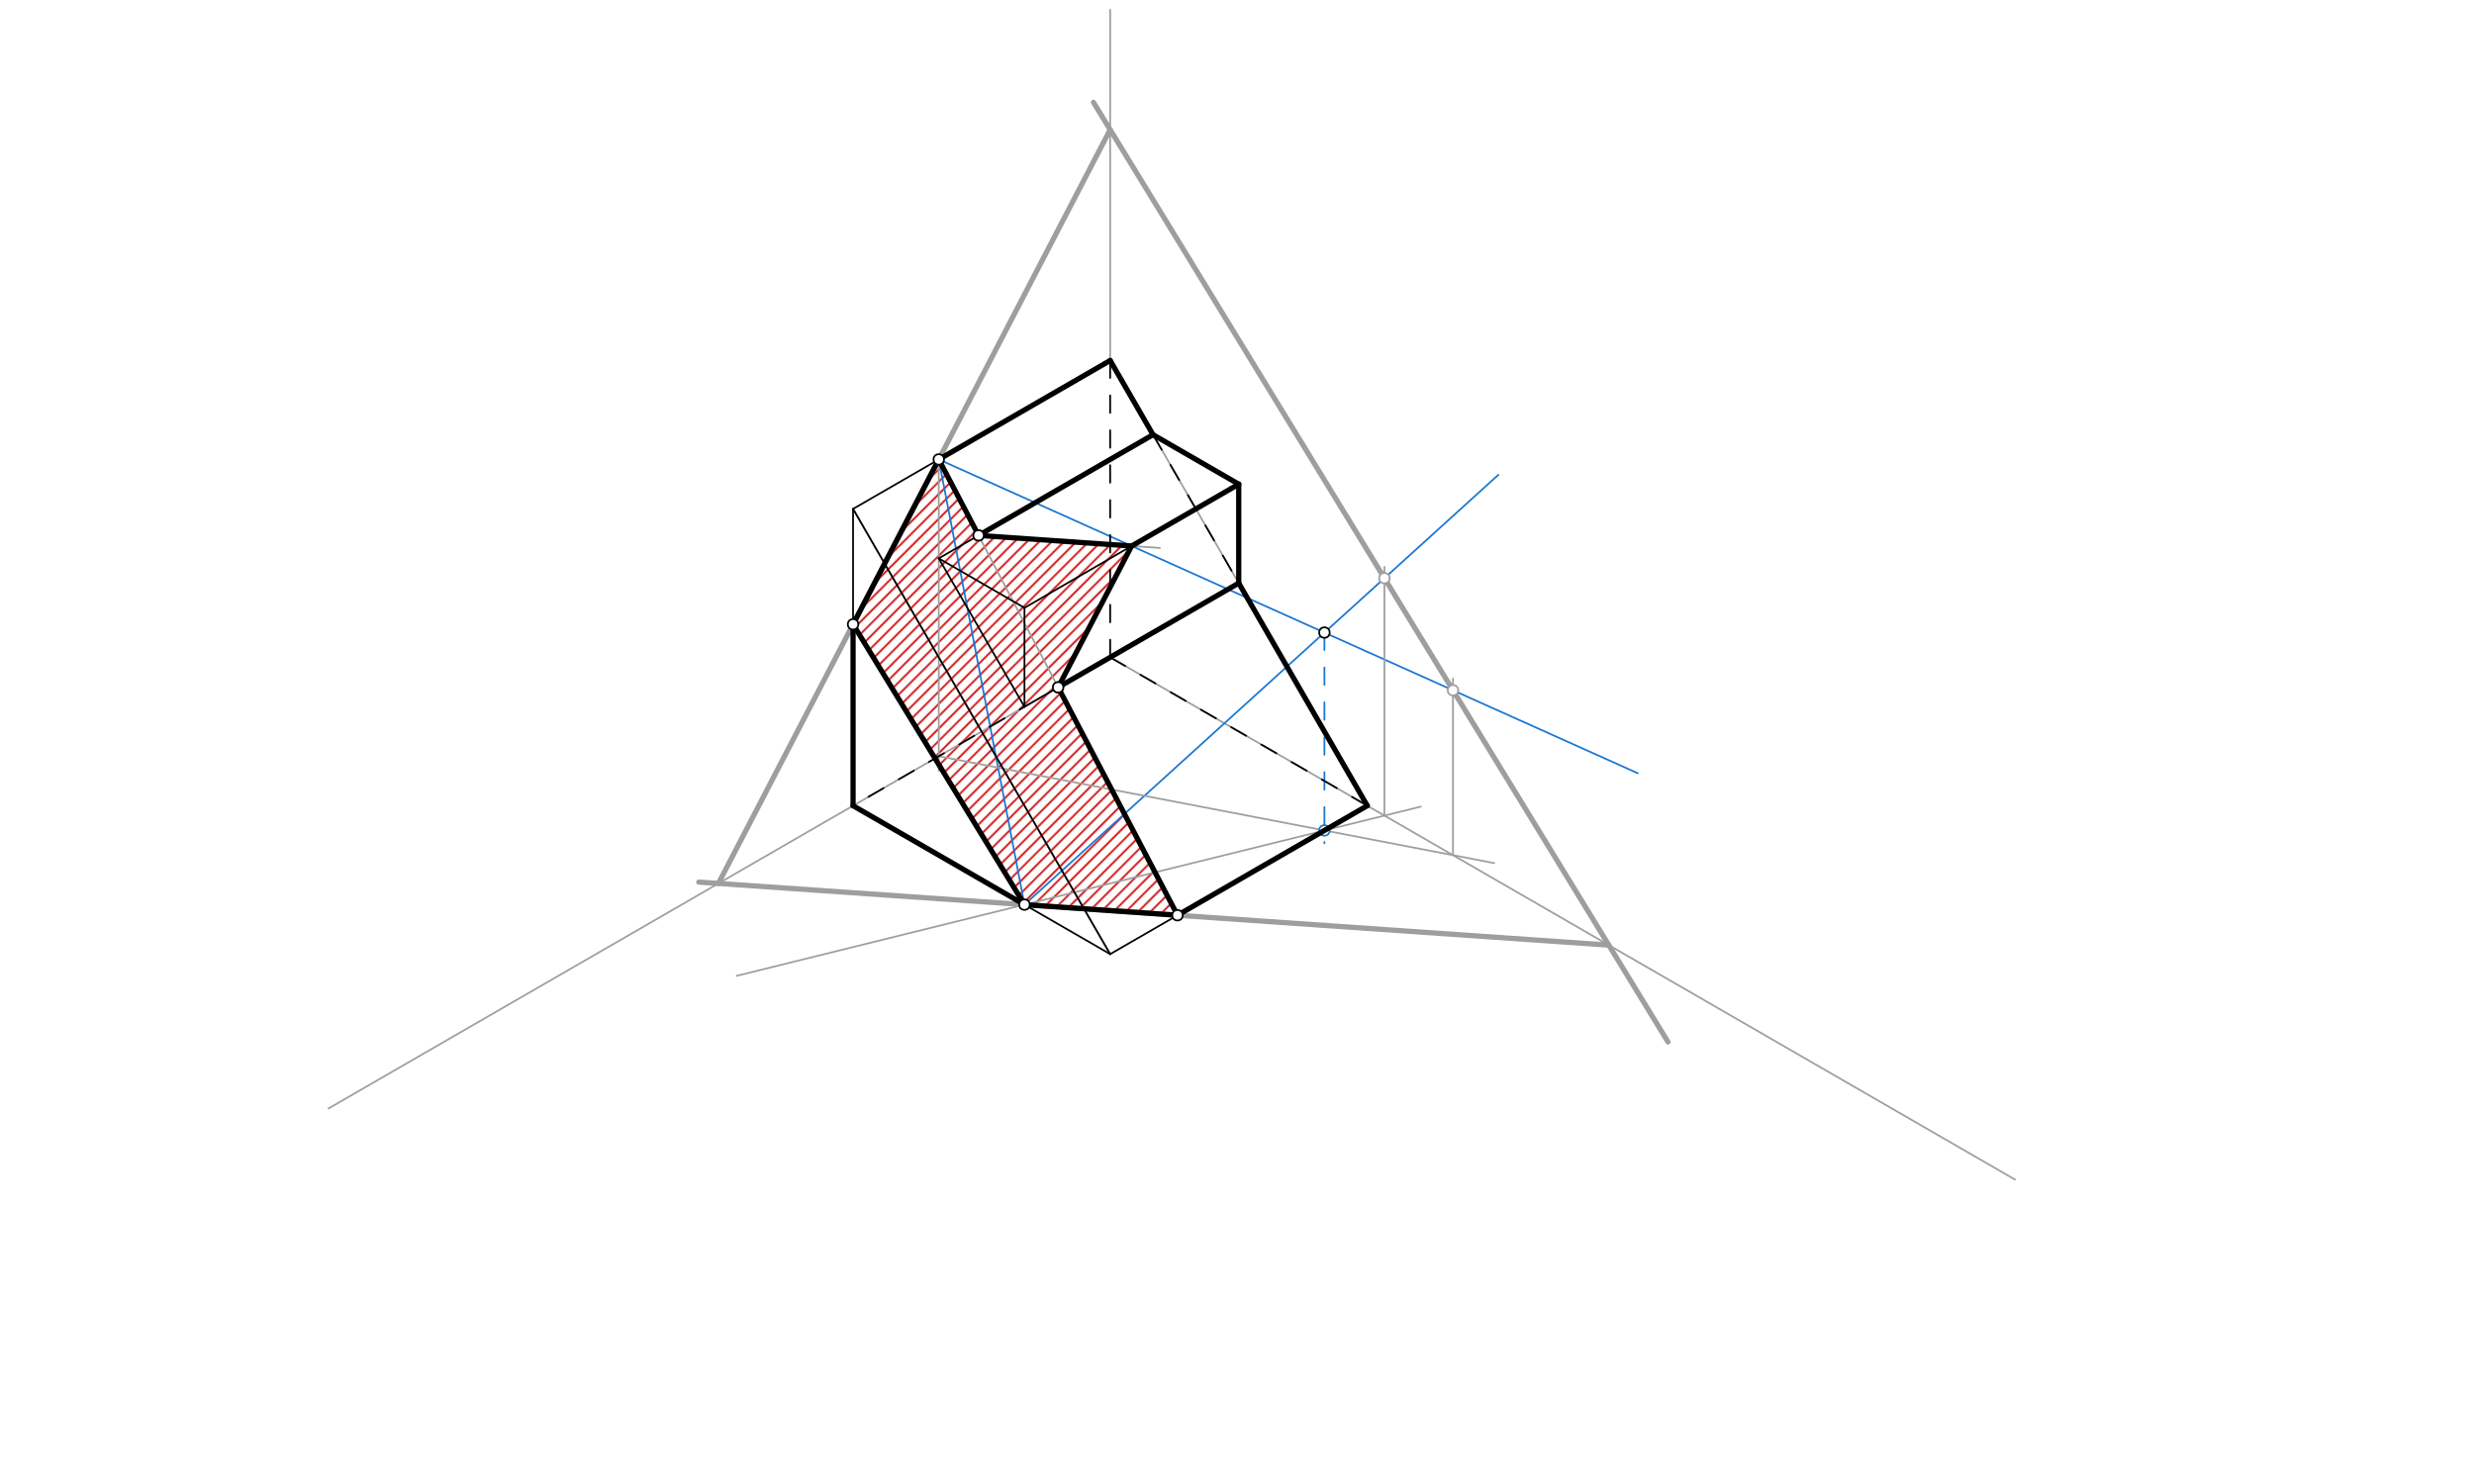 <svg xmlns="http://www.w3.org/2000/svg" class="svg--1it" height="100%" preserveAspectRatio="xMidYMid meet" viewBox="0 0 1417.323 850.394" width="100%"><defs><marker id="marker-arrow" markerHeight="16" markerUnits="userSpaceOnUse" markerWidth="24" orient="auto-start-reverse" refX="24" refY="4" viewBox="0 0 24 8"><path d="M 0 0 L 24 4 L 0 8 z" stroke="inherit"></path></marker></defs><g class="aux-layer--1FB"><g class="element--2qn"><defs><pattern height="5" id="fill_108_ds1f29__pattern-stripes" patternTransform="rotate(-45)" patternUnits="userSpaceOnUse" width="5"><rect fill="#CC0000" height="1" transform="translate(0,0)" width="5"></rect></pattern></defs><g fill="url(#fill_108_ds1f29__pattern-stripes)"><path d="M 537.805 263.281 L 488.707 357.769 L 586.903 518.399 L 674.577 524.473 L 606.191 393.877 L 648.274 312.887 L 560.6 306.813 L 537.805 263.281 Z" stroke="none"></path></g></g><g class="element--2qn"><line stroke="#9E9E9E" stroke-dasharray="none" stroke-linecap="round" stroke-width="1" x1="636" x2="188.179" y1="376.667" y2="635.216"></line></g><g class="element--2qn"><line stroke="#9E9E9E" stroke-dasharray="none" stroke-linecap="round" stroke-width="1" x1="636" x2="1154.398" y1="376.667" y2="675.964"></line></g><g class="element--2qn"><line stroke="#9E9E9E" stroke-dasharray="none" stroke-linecap="round" stroke-width="1" x1="488.707" x2="636" y1="291.627" y2="546.745"></line></g><g class="element--2qn"><line stroke="#9E9E9E" stroke-dasharray="none" stroke-linecap="round" stroke-width="1" x1="636" x2="783.293" y1="206.588" y2="461.706"></line></g><g class="element--2qn"><line stroke="#1976D2" stroke-dasharray="none" stroke-linecap="round" stroke-width="1" x1="537.805" x2="938.229" y1="263.281" y2="443.091"></line></g><g class="element--2qn"><line stroke="#1976D2" stroke-dasharray="none" stroke-linecap="round" stroke-width="1" x1="586.903" x2="858.397" y1="518.399" y2="272.081"></line></g><g class="element--2qn"><line stroke="#1976D2" stroke-dasharray="none" stroke-linecap="round" stroke-width="1" x1="586.903" x2="537.805" y1="518.399" y2="263.281"></line></g><g class="element--2qn"><line stroke="#1976D2" stroke-dasharray="10" stroke-linecap="round" stroke-width="1" x1="758.744" x2="758.744" y1="362.493" y2="483.22"></line></g><g class="element--2qn"><line stroke="#9E9E9E" stroke-dasharray="none" stroke-linecap="round" stroke-width="1" x1="422.089" x2="813.977" y1="559.18" y2="462.212"></line></g><g class="element--2qn"><line stroke="#9E9E9E" stroke-dasharray="none" stroke-linecap="round" stroke-width="1" x1="793.112" x2="793.112" y1="467.375" y2="324.82"></line></g><g class="element--2qn"><line stroke="#9E9E9E" stroke-dasharray="none" stroke-linecap="round" stroke-width="1" x1="537.805" x2="537.805" y1="263.281" y2="441.62"></line></g><g class="element--2qn"><line stroke="#9E9E9E" stroke-dasharray="none" stroke-linecap="round" stroke-width="1" x1="537.805" x2="856.028" y1="433.36" y2="494.602"></line></g><g class="element--2qn"><line stroke="#9E9E9E" stroke-dasharray="none" stroke-linecap="round" stroke-width="1" x1="832.39" x2="832.39" y1="490.053" y2="388.82"></line></g><g class="element--2qn"><line stroke="#9E9E9E" stroke-dasharray="none" stroke-linecap="round" stroke-width="1" x1="636" x2="636" y1="206.588" y2="5.62"></line></g><g class="element--2qn"><line stroke="#9E9E9E" stroke-dasharray="none" stroke-linecap="round" stroke-width="3" x1="955.573" x2="626.435" y1="597.07" y2="58.658"></line></g><g class="element--2qn"><line stroke="#9E9E9E" stroke-dasharray="none" stroke-linecap="round" stroke-width="3" x1="921.658" x2="400.334" y1="541.592" y2="505.473"></line></g><g class="element--2qn"><line stroke="#9E9E9E" stroke-dasharray="none" stroke-linecap="round" stroke-width="3" x1="411.554" x2="636" y1="506.25" y2="74.304"></line></g><g class="element--2qn"><line stroke="#9E9E9E" stroke-dasharray="none" stroke-linecap="round" stroke-width="1" x1="537.805" x2="674.577" y1="263.281" y2="524.473"></line></g><g class="element--2qn"><line stroke="#9E9E9E" stroke-dasharray="none" stroke-linecap="round" stroke-width="1" x1="560.6" x2="664.488" y1="306.813" y2="314.011"></line></g><g class="element--2qn"><line stroke="#9E9E9E" stroke-dasharray="none" stroke-linecap="round" stroke-width="1" x1="648.274" x2="606.191" y1="312.887" y2="393.877"></line></g><g class="element--2qn"><circle cx="758.744" cy="475.879" r="3" stroke="#1976D2" stroke-width="1" fill="#ffffff"></circle>}</g><g class="element--2qn"><circle cx="793.112" cy="331.312" r="3" stroke="#9E9E9E" stroke-width="1" fill="#ffffff"></circle>}</g><g class="element--2qn"><circle cx="832.39" cy="395.564" r="3" stroke="#9E9E9E" stroke-width="1" fill="#ffffff"></circle>}</g><g class="element--2qn"><circle cx="560.6" cy="306.813" r="3" stroke="#9E9E9E" stroke-width="1" fill="#ffffff"></circle>}</g><g class="element--2qn"><circle cx="606.191" cy="393.877" r="3" stroke="#9E9E9E" stroke-width="1" fill="#ffffff"></circle>}</g></g><g class="main-layer--3Vd"><g class="element--2qn"><line stroke="#000000" stroke-dasharray="none" stroke-linecap="round" stroke-width="1" x1="488.707" x2="636" y1="291.627" y2="206.588"></line></g><g class="element--2qn"><line stroke="#000000" stroke-dasharray="none" stroke-linecap="round" stroke-width="1" x1="636" x2="660.549" y1="206.588" y2="249.108"></line></g><g class="element--2qn"><line stroke="#000000" stroke-dasharray="none" stroke-linecap="round" stroke-width="1" x1="660.549" x2="537.805" y1="249.108" y2="319.974"></line></g><g class="element--2qn"><line stroke="#000000" stroke-dasharray="none" stroke-linecap="round" stroke-width="1" x1="537.805" x2="586.902" y1="319.974" y2="348.32"></line></g><g class="element--2qn"><line stroke="#000000" stroke-dasharray="none" stroke-linecap="round" stroke-width="1" x1="586.902" x2="709.646" y1="348.32" y2="277.454"></line></g><g class="element--2qn"><line stroke="#000000" stroke-dasharray="none" stroke-linecap="round" stroke-width="1" x1="709.646" x2="660.549" y1="277.454" y2="249.108"></line></g><g class="element--2qn"><line stroke="#000000" stroke-dasharray="none" stroke-linecap="round" stroke-width="1" x1="709.646" x2="709.646" y1="277.454" y2="334.147"></line></g><g class="element--2qn"><line stroke="#000000" stroke-dasharray="none" stroke-linecap="round" stroke-width="1" x1="709.646" x2="586.902" y1="334.147" y2="405.013"></line></g><g class="element--2qn"><line stroke="#000000" stroke-dasharray="none" stroke-linecap="round" stroke-width="1" x1="586.902" x2="586.902" y1="405.013" y2="348.32"></line></g><g class="element--2qn"><line stroke="#000000" stroke-dasharray="none" stroke-linecap="round" stroke-width="1" x1="586.902" x2="537.805" y1="405.013" y2="319.974"></line></g><g class="element--2qn"><line stroke="#000000" stroke-dasharray="none" stroke-linecap="round" stroke-width="1" x1="488.707" x2="488.707" y1="291.627" y2="461.706"></line></g><g class="element--2qn"><line stroke="#000000" stroke-dasharray="none" stroke-linecap="round" stroke-width="1" x1="488.707" x2="636" y1="461.706" y2="546.745"></line></g><g class="element--2qn"><line stroke="#000000" stroke-dasharray="none" stroke-linecap="round" stroke-width="1" x1="636" x2="488.707" y1="546.745" y2="291.627"></line></g><g class="element--2qn"><line stroke="#000000" stroke-dasharray="none" stroke-linecap="round" stroke-width="1" x1="636" x2="783.293" y1="546.745" y2="461.706"></line></g><g class="element--2qn"><line stroke="#000000" stroke-dasharray="10" stroke-linecap="round" stroke-width="1" x1="497.549" x2="586.902" y1="456.601" y2="405.013"></line></g><g class="element--2qn"><line stroke="#000000" stroke-dasharray="10" stroke-linecap="round" stroke-width="1" x1="636" x2="636" y1="206.588" y2="376.667"></line></g><g class="element--2qn"><line stroke="#000000" stroke-dasharray="10" stroke-linecap="round" stroke-width="1" x1="636" x2="783.293" y1="376.667" y2="461.706"></line></g><g class="element--2qn"><line stroke="#000000" stroke-dasharray="10" stroke-linecap="round" stroke-width="1" x1="660.549" x2="709.646" y1="249.108" y2="334.147"></line></g><g class="element--2qn"><line stroke="#000000" stroke-dasharray="none" stroke-linecap="round" stroke-width="1" x1="709.646" x2="783.293" y1="334.147" y2="461.706"></line></g><g class="element--2qn"><line stroke="#000000" stroke-dasharray="none" stroke-linecap="round" stroke-width="3" x1="488.707" x2="586.903" y1="357.769" y2="518.399"></line></g><g class="element--2qn"><line stroke="#000000" stroke-dasharray="none" stroke-linecap="round" stroke-width="3" x1="586.903" x2="674.577" y1="518.399" y2="524.473"></line></g><g class="element--2qn"><line stroke="#000000" stroke-dasharray="none" stroke-linecap="round" stroke-width="3" x1="488.707" x2="537.805" y1="357.769" y2="263.281"></line></g><g class="element--2qn"><line stroke="#000000" stroke-dasharray="none" stroke-linecap="round" stroke-width="3" x1="537.805" x2="560.6" y1="263.281" y2="306.813"></line></g><g class="element--2qn"><line stroke="#000000" stroke-dasharray="none" stroke-linecap="round" stroke-width="3" x1="606.191" x2="674.577" y1="393.877" y2="524.473"></line></g><g class="element--2qn"><line stroke="#000000" stroke-dasharray="none" stroke-linecap="round" stroke-width="3" x1="560.6" x2="648.274" y1="306.813" y2="312.887"></line></g><g class="element--2qn"><line stroke="#000000" stroke-dasharray="none" stroke-linecap="round" stroke-width="3" x1="648.274" x2="606.191" y1="312.887" y2="393.877"></line></g><g class="element--2qn"><line stroke="#000000" stroke-dasharray="none" stroke-linecap="round" stroke-width="3" x1="537.805" x2="636" y1="263.281" y2="206.588"></line></g><g class="element--2qn"><line stroke="#000000" stroke-dasharray="none" stroke-linecap="round" stroke-width="3" x1="636" x2="660.549" y1="206.588" y2="249.108"></line></g><g class="element--2qn"><line stroke="#000000" stroke-dasharray="none" stroke-linecap="round" stroke-width="3" x1="660.549" x2="709.646" y1="249.108" y2="277.454"></line></g><g class="element--2qn"><line stroke="#000000" stroke-dasharray="none" stroke-linecap="round" stroke-width="3" x1="709.646" x2="709.646" y1="277.454" y2="334.147"></line></g><g class="element--2qn"><line stroke="#000000" stroke-dasharray="none" stroke-linecap="round" stroke-width="3" x1="606.191" x2="709.646" y1="393.877" y2="334.147"></line></g><g class="element--2qn"><line stroke="#000000" stroke-dasharray="none" stroke-linecap="round" stroke-width="3" x1="648.274" x2="709.646" y1="312.887" y2="277.454"></line></g><g class="element--2qn"><line stroke="#000000" stroke-dasharray="none" stroke-linecap="round" stroke-width="3" x1="560.6" x2="660.549" y1="306.813" y2="249.108"></line></g><g class="element--2qn"><line stroke="#000000" stroke-dasharray="none" stroke-linecap="round" stroke-width="3" x1="488.707" x2="488.707" y1="357.769" y2="461.706"></line></g><g class="element--2qn"><line stroke="#000000" stroke-dasharray="none" stroke-linecap="round" stroke-width="3" x1="488.707" x2="586.903" y1="461.706" y2="518.399"></line></g><g class="element--2qn"><line stroke="#000000" stroke-dasharray="none" stroke-linecap="round" stroke-width="3" x1="674.577" x2="783.293" y1="524.473" y2="461.706"></line></g><g class="element--2qn"><line stroke="#000000" stroke-dasharray="none" stroke-linecap="round" stroke-width="3" x1="783.293" x2="709.646" y1="461.706" y2="334.147"></line></g><g class="element--2qn"><circle cx="537.805" cy="263.281" r="3" stroke="#000000" stroke-width="1" fill="#ffffff"></circle>}</g><g class="element--2qn"><circle cx="586.903" cy="518.399" r="3" stroke="#000000" stroke-width="1" fill="#ffffff"></circle>}</g><g class="element--2qn"><circle cx="758.744" cy="362.493" r="3" stroke="#000000" stroke-width="1" fill="#ffffff"></circle>}</g><g class="element--2qn"><circle cx="674.577" cy="524.473" r="3" stroke="#000000" stroke-width="1" fill="#ffffff"></circle>}</g><g class="element--2qn"><circle cx="488.707" cy="357.769" r="3" stroke="#000000" stroke-width="1" fill="#ffffff"></circle>}</g><g class="element--2qn"><circle cx="560.6" cy="306.813" r="3" stroke="#000000" stroke-width="1" fill="#ffffff"></circle>}</g><g class="element--2qn"><circle cx="606.191" cy="393.877" r="3" stroke="#000000" stroke-width="1" fill="#ffffff"></circle>}</g></g><g class="snaps-layer--2PT"></g><g class="temp-layer--rAP"></g></svg>